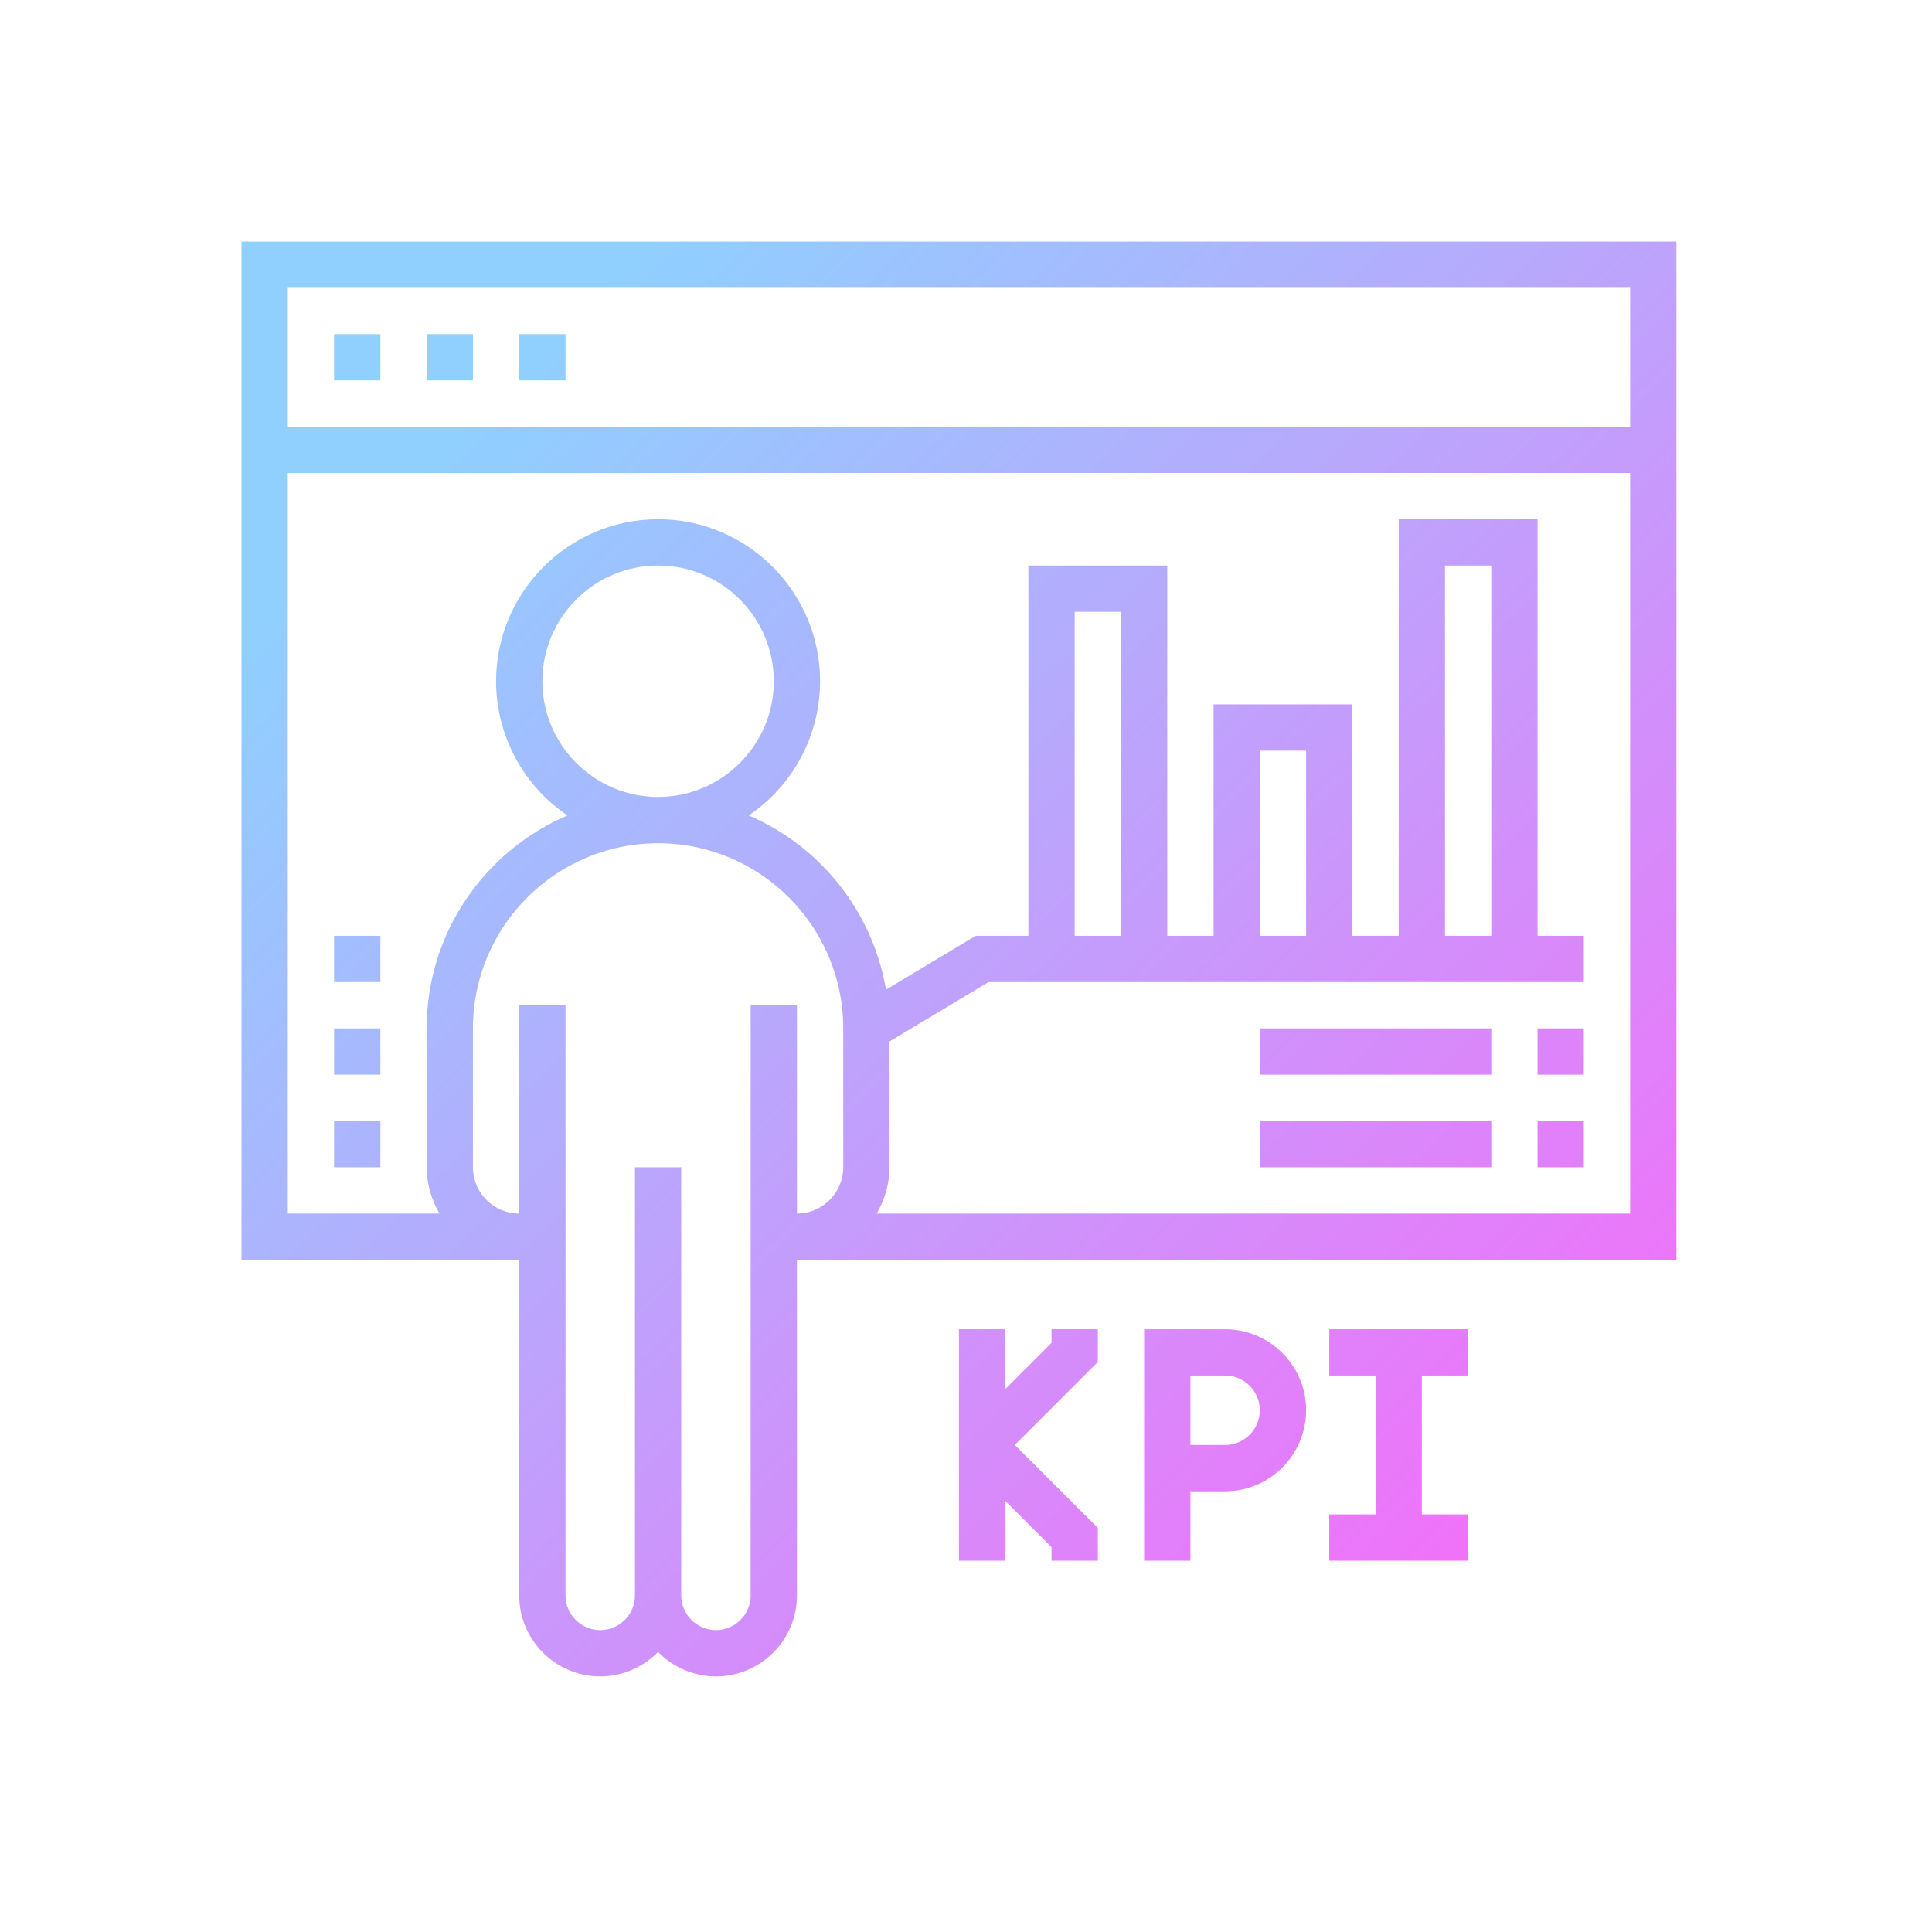 <?xml version="1.0" encoding="UTF-8"?> <svg xmlns="http://www.w3.org/2000/svg" width="52" height="52" viewBox="0 0 52 52" fill="none"><path d="M6.5 33.908H13.975V42.941C13.975 44.143 14.953 45.121 16.155 45.121C16.766 45.121 17.316 44.867 17.712 44.462C17.915 44.67 18.157 44.836 18.424 44.949C18.692 45.062 18.979 45.121 19.27 45.121C20.472 45.121 21.45 44.143 21.45 42.941V33.908H45.121V6.5H6.5V33.908ZM20.204 27.056V42.941C20.204 43.456 19.785 43.875 19.27 43.875C18.755 43.875 18.335 43.456 18.335 42.941V31.417H17.09V42.941C17.09 43.456 16.67 43.875 16.155 43.875C15.64 43.875 15.221 43.456 15.221 42.941V27.056H13.975V32.663C13.288 32.663 12.729 32.104 12.729 31.417V27.679C12.729 24.931 14.965 22.696 17.712 22.696C20.46 22.696 22.696 24.931 22.696 27.679V31.417C22.696 32.104 22.137 32.663 21.45 32.663V27.056H20.204ZM14.598 18.335C14.598 16.618 15.995 15.221 17.712 15.221C19.43 15.221 20.827 16.618 20.827 18.335C20.827 20.053 19.43 21.45 17.712 21.45C15.995 21.45 14.598 20.053 14.598 18.335ZM23.595 32.663C23.82 32.285 23.939 31.855 23.942 31.417V28.032L26.606 26.433H42.629V25.188H41.383V13.975H37.646V25.188H36.4V18.958H32.663V25.188H31.417V15.221H27.679V25.188H26.261L23.847 26.636C23.671 25.608 23.241 24.641 22.595 23.822C21.95 23.003 21.11 22.359 20.151 21.948C20.743 21.549 21.227 21.011 21.562 20.381C21.897 19.751 22.073 19.049 22.073 18.335C22.073 15.932 20.117 13.975 17.712 13.975C15.308 13.975 13.352 15.932 13.352 18.335C13.352 19.049 13.528 19.751 13.863 20.381C14.198 21.011 14.682 21.549 15.274 21.948C13.047 22.899 11.483 25.11 11.483 27.679V31.417C11.483 31.873 11.615 32.294 11.83 32.663H7.746V12.729H43.875V32.663H23.595ZM30.171 25.188H28.925V16.467H30.171V25.188ZM35.154 25.188H33.908V20.204H35.154V25.188ZM40.138 25.188H38.892V15.221H40.138V25.188ZM43.875 7.746V11.483H7.746V7.746H43.875ZM10.238 10.238H8.992V8.992H10.238V10.238ZM12.729 10.238H11.483V8.992H12.729V10.238ZM15.221 10.238H13.975V8.992H15.221V10.238ZM28.302 35.777H29.548V36.658L27.314 38.892L29.548 41.125V42.006H28.302V41.641L27.056 40.395V42.006H25.81V35.777H27.056V37.388L28.302 36.142V35.777ZM32.974 35.777H30.794V42.006H32.04V40.138H32.974C34.176 40.138 35.154 39.16 35.154 37.957C35.154 36.755 34.176 35.777 32.974 35.777ZM32.974 38.892H32.04V37.023H32.974C33.489 37.023 33.908 37.442 33.908 37.957C33.908 38.472 33.489 38.892 32.974 38.892ZM35.777 35.777H39.515V37.023H38.269V40.76H39.515V42.006H35.777V40.76H37.023V37.023H35.777V35.777ZM41.383 27.679H42.629V28.925H41.383V27.679ZM33.908 27.679H40.138V28.925H33.908V27.679ZM41.383 30.171H42.629V31.417H41.383V30.171ZM33.908 30.171H40.138V31.417H33.908V30.171ZM8.992 30.171H10.238V31.417H8.992V30.171ZM8.992 27.679H10.238V28.925H8.992V27.679ZM8.992 25.188H10.238V26.433H8.992V25.188Z" fill="url(#paint0_linear_2005_585)"></path><defs><linearGradient id="paint0_linear_2005_585" x1="7.466" y1="7.418" x2="44.805" y2="45.431" gradientUnits="userSpaceOnUse"><stop offset="0.119" stop-color="#8FD0FF"></stop><stop offset="1" stop-color="#FF63F8"></stop></linearGradient></defs></svg> 